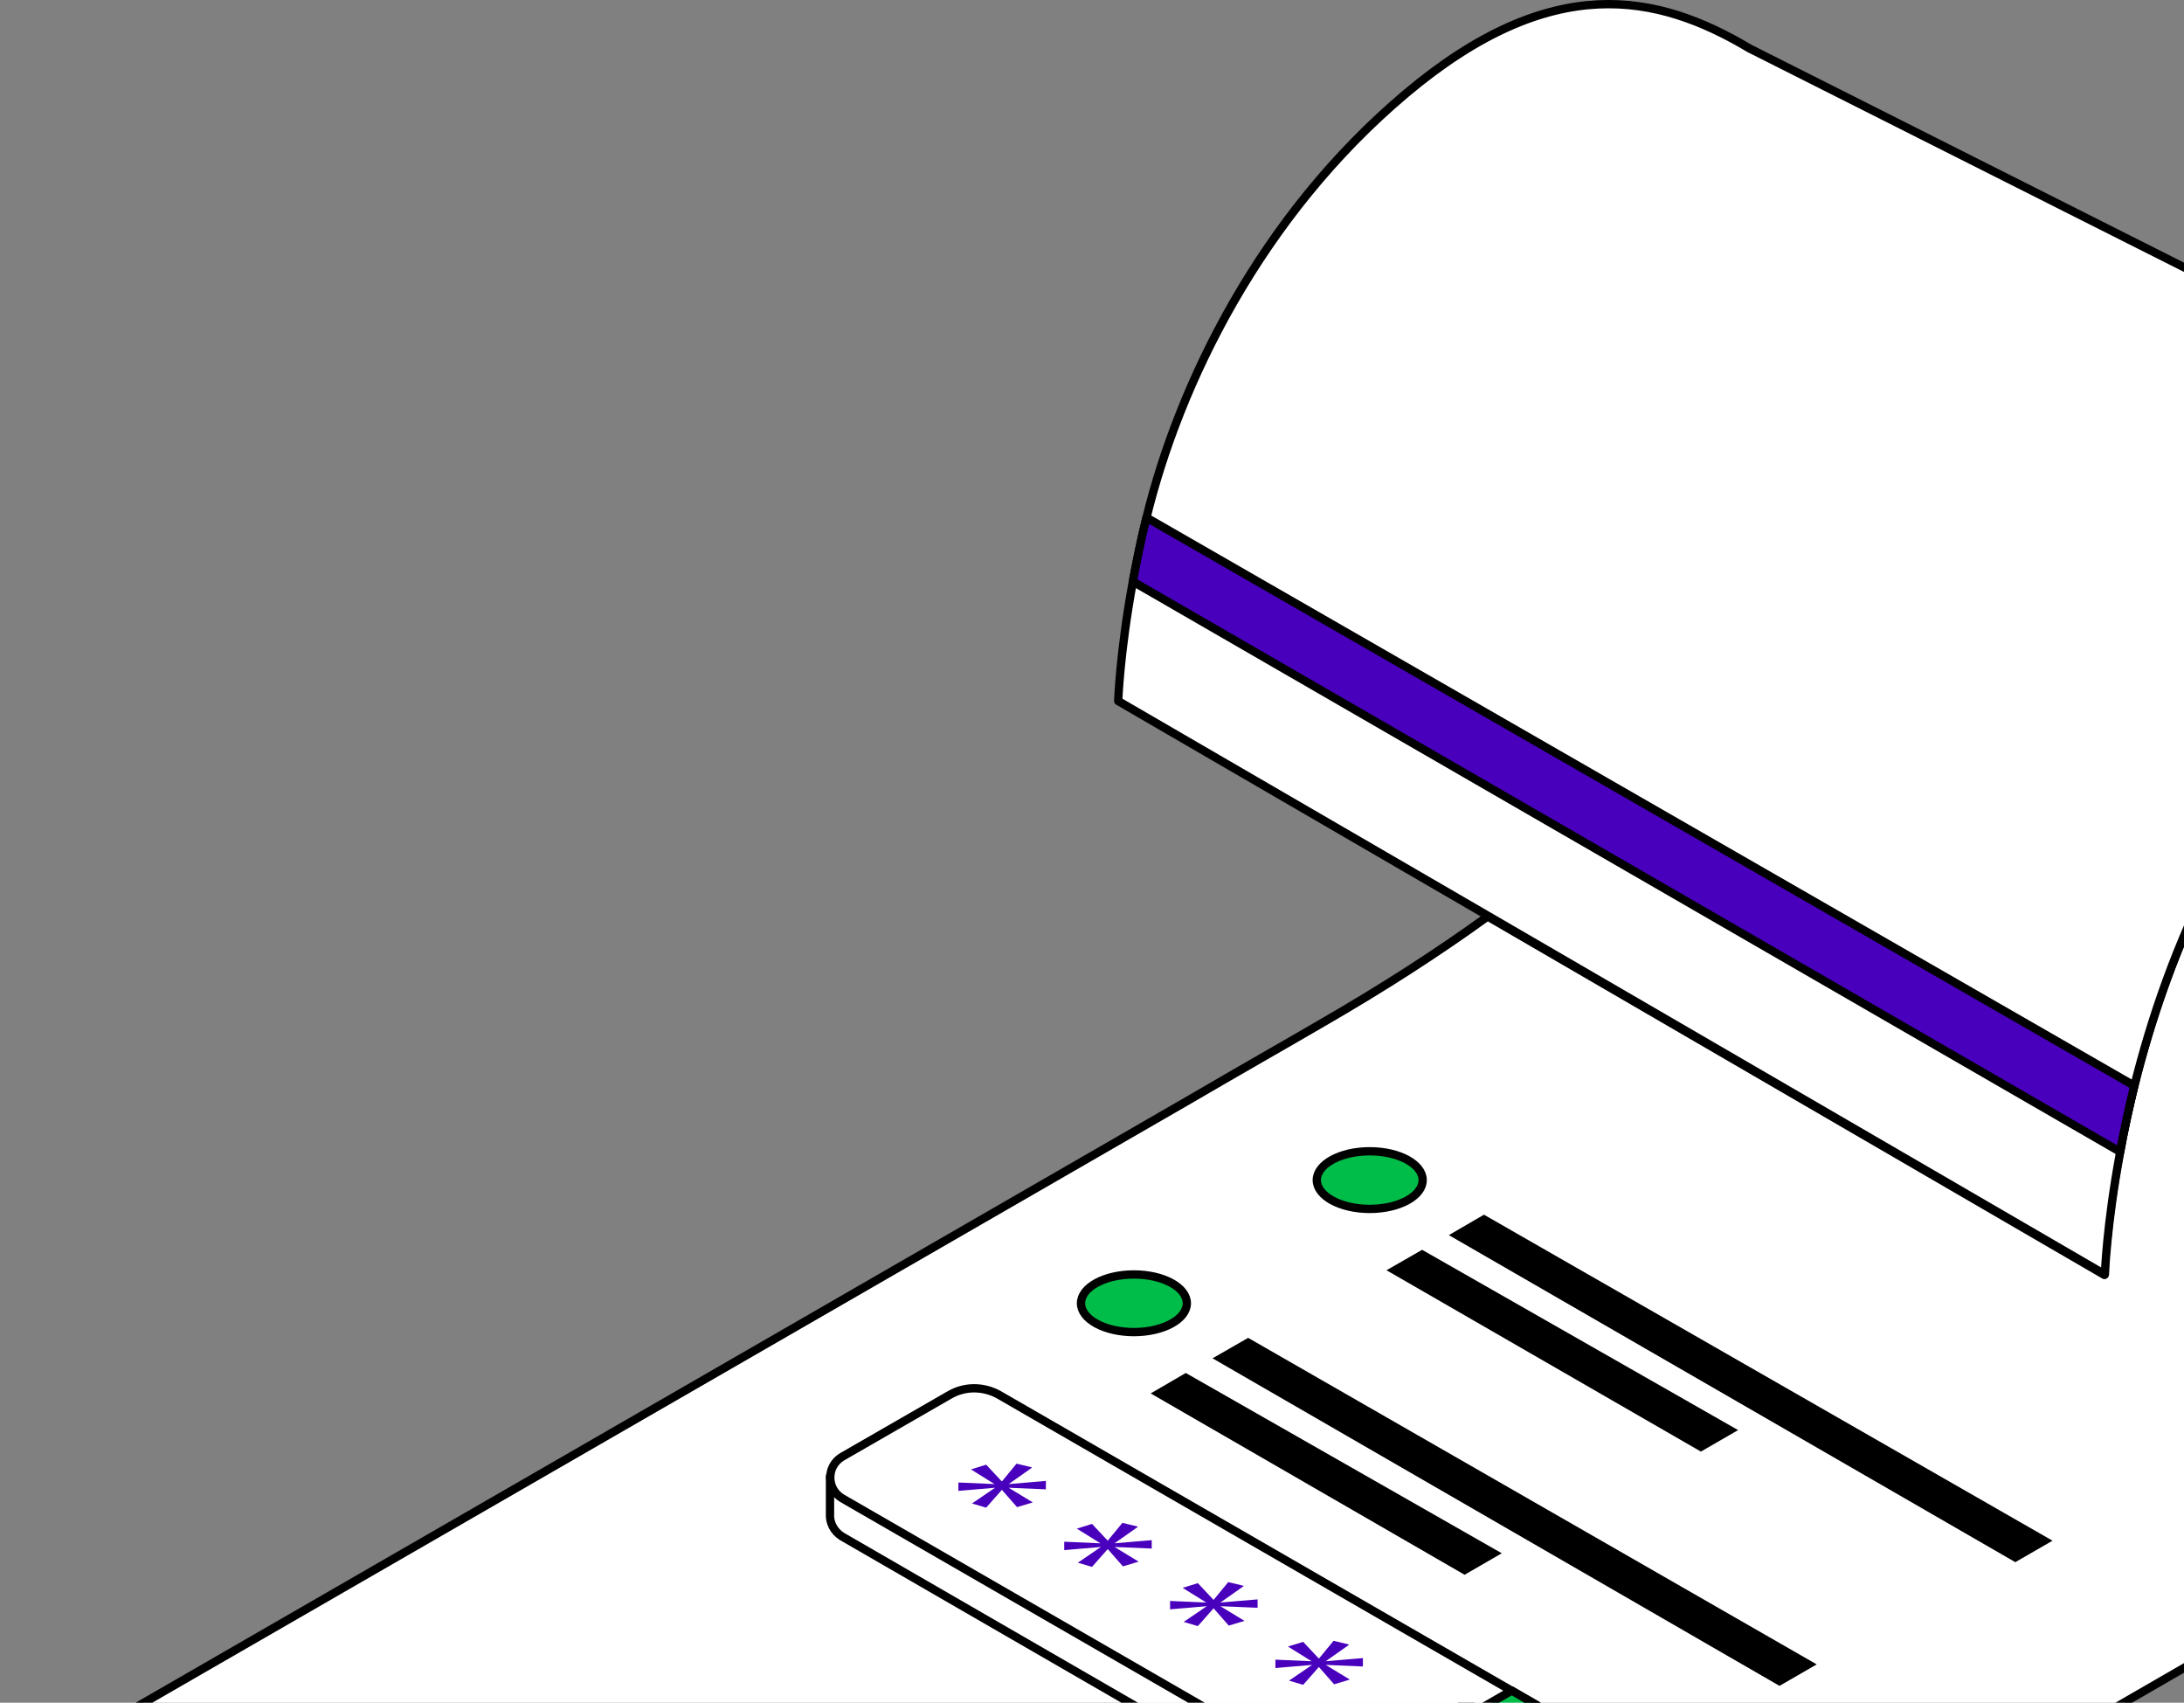<svg width="263" height="205" viewBox="0 0 263 205" fill="none" xmlns="http://www.w3.org/2000/svg">
<rect x="0" y="0" width="263" height="205" fill="#808080" stroke="none"/>
<path d="M347.499 97.276C347.688 137.851 318.093 169.086 278.276 191.992C238.522 214.961 119.321 283.743 119.321 283.743L0.5 214.709C0.5 214.709 93.828 160.883 142.859 132.613C149.232 128.89 154.911 125.672 159.454 123.021C166.333 119.046 172.958 114.818 179.142 110.338L253.414 153.5C253.414 153.5 255.054 105.668 286.732 79.481C305.473 63.958 322.195 61.434 333.301 67.681C342.135 72.666 347.436 83.267 347.499 97.339V97.276Z" fill="white" stroke="black" stroke-linecap="round" stroke-linejoin="round"/>
<path d="M333.364 67.618C322.258 61.308 305.599 63.895 286.795 79.418C269.379 93.806 260.986 114.819 257.01 130.784C256.316 133.623 255.748 136.273 255.307 138.734C253.666 147.569 253.477 153.437 253.477 153.437L179.205 110.275L134.655 84.403C134.655 84.403 134.845 78.598 136.422 70.016C136.864 67.681 137.369 65.094 138.063 62.318C141.975 46.29 151.756 26.034 169.298 11.268C186.841 -3.498 199.587 -0.785 210.693 5.841L210.946 5.967L333.364 67.618Z" fill="white" stroke="black" stroke-linecap="round" stroke-linejoin="round"/>
<path d="M257.01 130.72C256.316 133.56 255.748 136.21 255.306 138.671L136.422 70.016C136.864 67.681 137.368 65.094 138.063 62.317L257.01 130.72Z" fill="#4900BC" stroke="black" stroke-linecap="round" stroke-linejoin="round"/>
<path d="M146.014 163.534L214.29 202.973L218.771 200.386L150.305 161.073L146.014 163.534Z" fill="black"/>
<path d="M138.567 167.762L176.366 189.595L180.846 187.008L142.795 165.301L138.567 167.762Z" fill="black"/>
<path d="M136.548 160.379C140.068 160.379 142.921 158.825 142.921 156.908C142.921 154.991 140.068 153.438 136.548 153.438C133.028 153.438 130.175 154.991 130.175 156.908C130.175 158.825 133.028 160.379 136.548 160.379Z" fill="#00BC48" stroke="black" stroke-linecap="round" stroke-linejoin="round"/>
<path d="M174.473 148.704L242.686 188.08L247.166 185.493L178.701 146.243L174.473 148.704Z" fill="black"/>
<path d="M166.964 152.933L204.825 174.766L209.305 172.179L171.255 150.472L166.964 152.933Z" fill="black"/>
<path d="M164.945 145.55C168.465 145.55 171.318 143.996 171.318 142.079C171.318 140.162 168.465 138.608 164.945 138.608C161.425 138.608 158.571 140.162 158.571 142.079C158.571 143.996 161.425 145.55 164.945 145.55Z" fill="#00BC48" stroke="black" stroke-linecap="round" stroke-linejoin="round"/>
<path d="M199.714 215.087V219.883C199.714 219.883 199.714 220.009 199.714 220.072C199.714 220.893 199.209 221.65 198.389 222.155L185.011 229.853C183.181 230.926 180.91 230.926 179.017 229.853L161.79 219.883L101.401 184.988C100.391 184.357 99.886 183.284 99.95 182.274V177.731L101.843 176.911L104.304 178.362L114.4 172.557C116.23 171.484 118.502 171.484 120.395 172.557L182.172 208.209L194.855 215.529L199.84 215.151L199.714 215.087Z" fill="white" stroke="black" stroke-linecap="round" stroke-linejoin="round"/>
<path d="M198.389 217.485L185.012 225.184C183.182 226.257 180.91 226.257 179.017 225.184L161.79 215.214L101.401 180.381C99.508 179.245 99.508 176.532 101.401 175.396L114.337 167.95C116.167 166.877 118.439 166.877 120.332 167.95L182.109 203.603L198.452 213.068C200.156 214.078 200.156 216.539 198.452 217.548L198.389 217.485Z" fill="white" stroke="black" stroke-linecap="round" stroke-linejoin="round"/>
<path d="M198.389 217.486L185.012 225.184C183.182 226.257 180.91 226.257 179.017 225.184L161.79 215.214L182.046 203.54L198.389 213.005C200.093 214.015 200.093 216.476 198.389 217.486Z" fill="#00BC48" stroke="black" stroke-linecap="round" stroke-linejoin="round"/>
<path d="M162.42 198.05L159.644 200.006L164.124 199.627V200.637L159.644 200.448L162.546 202.214L160.653 202.782L158.823 200.7L156.93 202.846L155.227 202.341L158.003 200.448L153.586 200.826V199.817L157.94 200.006L155.1 198.239L156.93 197.671L158.823 199.69L160.59 197.545L162.42 197.987V198.05Z" fill="#4900BC"/>
<path d="M149.737 190.982L146.96 192.939L151.44 192.56V193.57L146.96 193.38L149.863 195.147L147.97 195.715L146.14 193.633L144.247 195.778L142.543 195.273L145.319 193.38L140.902 193.759V192.749L145.256 192.939L142.417 191.172L144.247 190.604L146.14 192.623L147.907 190.478L149.737 190.919V190.982Z" fill="#4900BC"/>
<path d="M136.991 183.851L134.214 185.808L138.694 185.429V186.439L134.214 186.249L137.117 188.016L135.224 188.584L133.394 186.502L131.501 188.647L129.797 188.142L132.573 186.249L128.156 186.628V185.618L132.51 185.808L129.671 184.041L131.501 183.473L133.394 185.492L135.161 183.347L136.991 183.788V183.851Z" fill="#4900BC"/>
<path d="M124.243 176.722L121.467 178.678L125.947 178.299V179.309L121.467 179.119L124.37 180.886L122.477 181.454L120.647 179.372L118.754 181.517L117.05 181.013L119.826 179.119L115.409 179.498V178.488L119.763 178.678L116.924 176.911L118.754 176.343L120.647 178.362L122.414 176.217L124.243 176.659V176.722Z" fill="#4900BC"/>
</svg>
